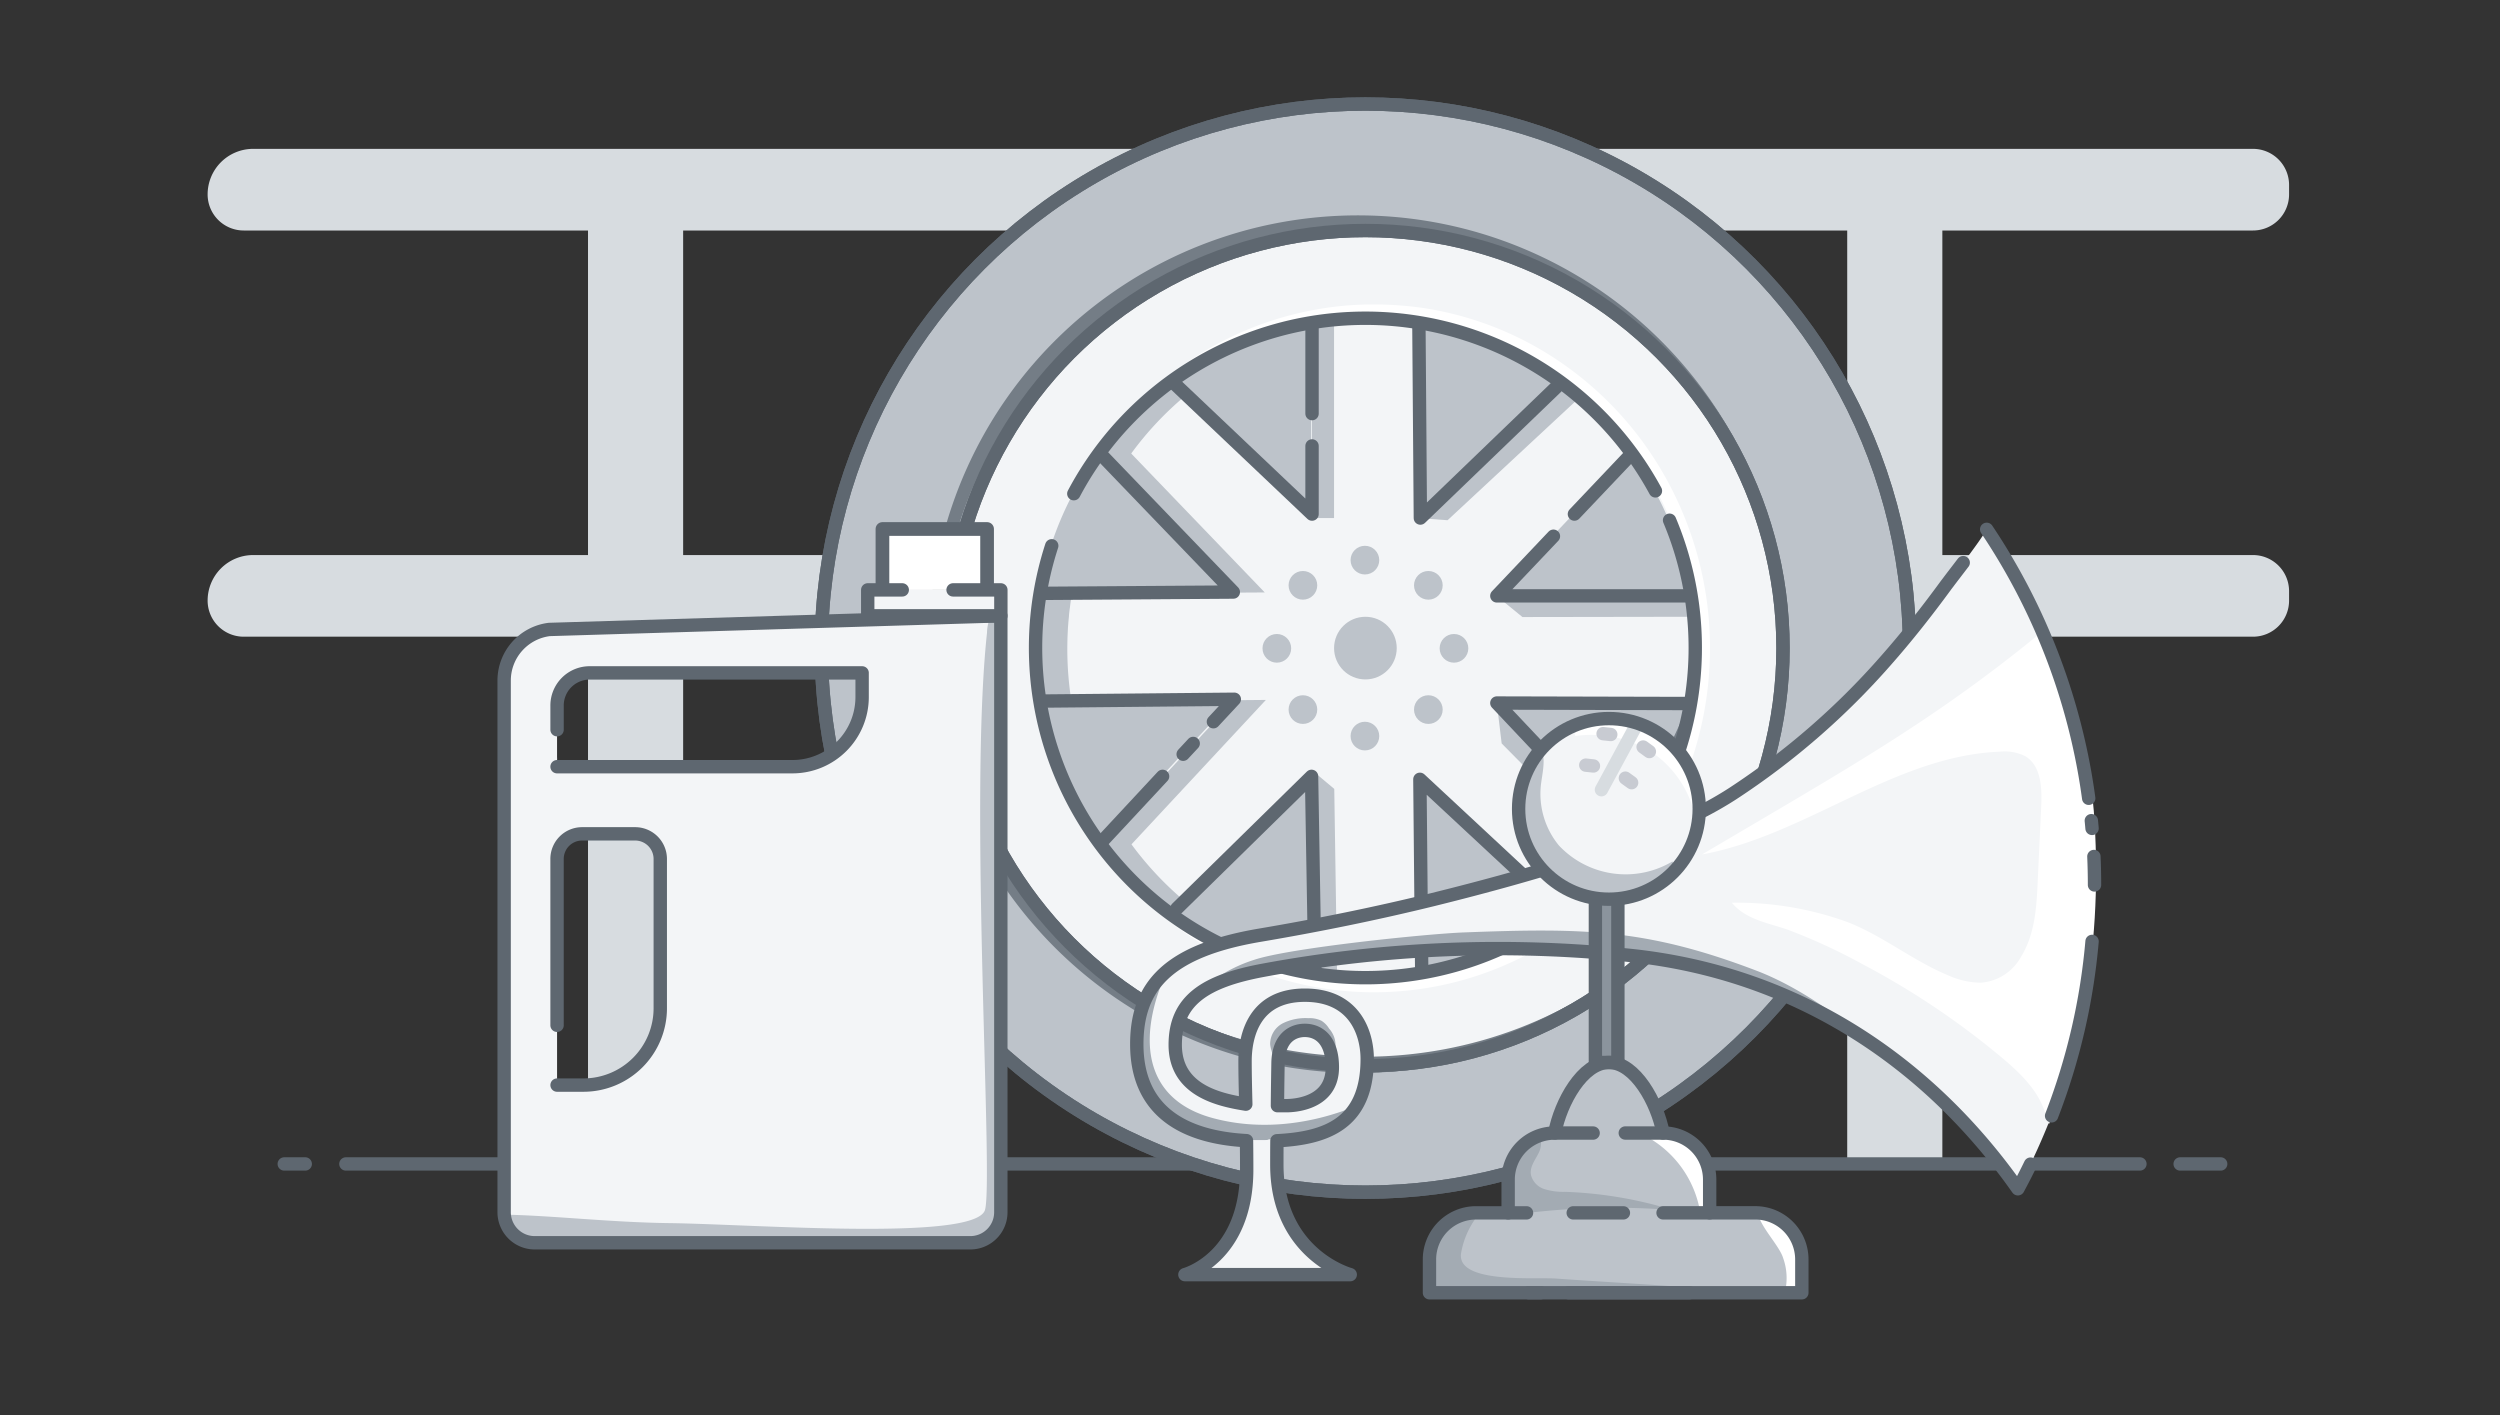 <svg id="_MotorXtender_-_Small" data-name="🌕 MotorXtender - Small" xmlns="http://www.w3.org/2000/svg" xmlns:xlink="http://www.w3.org/1999/xlink" width="265" height="150" viewBox="0 0 265 150">
  <rect x="0" y="0" width="265" height="150" fill="#333333" stroke="none"/>
  <defs>
    <clipPath id="clip-path">
      <path id="Path_12605" data-name="Path 12605" d="M179.428,63.187h-20.59l.01-.01,14.3-15.07a35,35,0,0,0-7.5-7.53l-1.49,1.44-.02.02-13.4,12.9-.02-3.16v-.02l-.14-17.54a35.366,35.366,0,0,0-5.67-.46c-.53,0-1.06.01-1.58.04a2.825,2.825,0,0,0-.29.02,33.781,33.781,0,0,0-3.79.4v20.3l-3.32-3.15-.01-.01-11.54-10.94c-.62.45-1.23.92-1.81,1.42l-.02.02a34.451,34.451,0,0,0-5.82,6.18l.01.01,14.17,14.74h-.04l-3.29.02-17.15.12v.03c-.08.46-.15.93-.21,1.4-.04.33-.08.66-.11.99,0,.04-.01.08-.01.12-.03.35-.06.7-.08,1.06-.05.72-.07,1.46-.07,2.2a35.407,35.407,0,0,0,.44,5.58.037.037,0,0,1,.01.03v.01l17.26-.17h.02l3.34-.03-.03.03-14.23,15.29a.01.01,0,0,0,.01.01,34.775,34.775,0,0,0,5.66,6.03l.01.01c.6.5,1.21.98,1.84,1.44l11.65-11.43.01-.01,3.26-3.2.36,20.97a33.849,33.849,0,0,0,3.66.35,2.809,2.809,0,0,0,.29.01c.46.03.93.04,1.4.04a34.522,34.522,0,0,0,5.97-.51l-.16-17.39v-.04l-.03-3.11L164.3,95.3l.01.01,1.53,1.43a35.354,35.354,0,0,0,7.16-7.19l-14.13-14.97-.03-.03,17.2.05h.01l3.32.01a34.956,34.956,0,0,0,.06-11.42Zm-36.17,8.41c-.01,0-.01-.01-.02-.01a3.3,3.3,0,0,1-.01-5.71c.01-.01.02-.01.03-.02a3.189,3.189,0,0,1,1.65-.45,3.32,3.32,0,0,1,0,6.64A3.216,3.216,0,0,1,143.258,71.6Z" fill="none"/>
    </clipPath>
    <clipPath id="clip-path-2">
      <path id="Path_12622" data-name="Path 12622" d="M58.4,66.723a5.46,5.46,0,0,0-4.786,5.419v56.35a3.244,3.244,0,0,0,3.243,3.243H103.03a3.236,3.236,0,0,0,3.233-3.243V65.275Zm11.764,40.148a8.149,8.149,0,0,1-8.14,8.149h-2.8V91.049a2.657,2.657,0,0,1,2.662-2.661h5.609a2.664,2.664,0,0,1,2.67,2.661Zm21.4-32.987a7.387,7.387,0,0,1-7.386,7.386H59.223V74.786a3.457,3.457,0,0,1,3.459-3.459H91.56Z" fill="none"/>
    </clipPath>
    <clipPath id="clip-path-3">
      <path id="Path_12634" data-name="Path 12634" d="M214.132,126.1c6.577-12.341,8.91-25.139,8.062-39.083-.7-11.522-5.661-21.327-12.133-30.577.288.411-3.242,5.082-3.672,5.671-1.983,2.717-4.068,5.362-6.292,7.887a78.844,78.844,0,0,1-16.264,14.134c-4.584,2.97-9.753,4.766-14.922,6.457-5.542,1.812-11.171,3.363-16.832,4.759-6.056,1.494-12.209,2.744-18.359,3.785-9.781,1.656-13.045,5.435-13.045,11.565,0,6.98,4.825,9.845,11.625,10.215.01.99.02,2.01.02,3.06,0,9.41-6.55,11.14-6.55,11.14H143.3s-7.78-2.09-7.78-11.66c0-.79,0-1.65.01-2.53,5.2-.26,9.578-1.788,9.578-8.658,0-2.8-1.375-6.769-6.618-6.769-5.315,0-6.34,4.217-6.34,7,0,1.19.03,2.74.08,4.55-2.86-.46-7.473-1.473-7.473-6.293,0-4.652,3.1-6.743,9.364-7.911a136.084,136.084,0,0,1,38.9-1.556C190.165,103.082,204.354,112.147,214.132,126.1ZM135.64,112.75c.03-2.92,1.76-3.53,2.83-3.53,1.45,0,2.93.98,2.93,3.92,0,4.3-5.035,4.06-5.035,4.06h-.785C135.6,115.46,135.62,113.87,135.64,112.75Z" fill="none"/>
    </clipPath>
    <clipPath id="clip-path-4">
      <circle id="Ellipse_4923" data-name="Ellipse 4923" cx="9.573" cy="9.573" r="9.573" transform="translate(161.148 76.17)" fill="#f3f5f7"/>
    </clipPath>
    <clipPath id="clip-path-5">
      <path id="Path_12642" data-name="Path 12642" d="M191.166,137.029V133.5a4.934,4.934,0,0,0-4.935-4.935H181.4v-3.528a4.936,4.936,0,0,0-4.936-4.936h0c-.623-3.264-2.954-7.479-5.742-7.479s-5.119,4.215-5.742,7.479h0a4.935,4.935,0,0,0-4.935,4.936v3.528h-3.4A4.935,4.935,0,0,0,151.7,133.5v3.528Z" fill="none"/>
    </clipPath>
    <clipPath id="clip-path-6">
      <circle id="Ellipse_4924" data-name="Ellipse 4924" cx="9.573" cy="9.573" r="9.573" transform="translate(161.145 76.17)" fill="none"/>
    </clipPath>
  </defs>
  <rect id="Rectangle_10192" data-name="Rectangle 10192" width="265" height="150" fill="none"/>
  <rect id="Rectangle_10193" data-name="Rectangle 10193" width="10.084" height="100.09" transform="translate(62.329 22.83)" fill="#d7dce0"/>
  <rect id="Rectangle_10194" data-name="Rectangle 10194" width="10.084" height="100.09" transform="translate(195.805 22.83)" fill="#d7dce0"/>
  <path id="Rectangle_10195" data-name="Rectangle 10195" d="M4.827,0h211.98a3.827,3.827,0,0,1,3.827,3.827v1a3.827,3.827,0,0,1-3.827,3.827H3.827A3.827,3.827,0,0,1,0,4.827v0A4.827,4.827,0,0,1,4.827,0Z" transform="translate(22.008 15.779)" fill="#d7dce0"/>
  <path id="Rectangle_10196" data-name="Rectangle 10196" d="M4.827,0h211.98a3.827,3.827,0,0,1,3.827,3.827v1a3.827,3.827,0,0,1-3.827,3.827H3.827A3.827,3.827,0,0,1,0,4.827v0A4.827,4.827,0,0,1,4.827,0Z" transform="translate(22.008 58.836)" fill="#d7dce0"/>
  <line id="Line_1504" data-name="Line 1504" x2="171.331" transform="translate(55.501 123.378)" fill="#f3f5f7" stroke="#5e6770" stroke-linecap="round" stroke-linejoin="round" stroke-width="1.417"/>
  <circle id="Ellipse_4909" data-name="Ellipse 4909" cx="57.672" cy="57.672" r="57.672" transform="translate(87.062 11.027)" fill="#bdc3ca" stroke="#5e6770" stroke-linecap="round" stroke-linejoin="round" stroke-width="1.417"/>
  <circle id="Ellipse_4910" data-name="Ellipse 4910" cx="57.672" cy="57.672" r="57.672" transform="translate(87.062 11.027)" fill="none" stroke="#5e6770" stroke-linecap="round" stroke-linejoin="round" stroke-width="1.417"/>
  <circle id="Ellipse_4911" data-name="Ellipse 4911" cx="44.266" cy="44.266" r="44.266" transform="translate(100.468 24.434)" fill="#f3f5f7" stroke="#5e6770" stroke-linecap="round" stroke-linejoin="round" stroke-width="1.417"/>
  <path id="Path_12587" data-name="Path 12587" d="M189.335,72.875a45.453,45.453,0,1,1,.222-5.575c-.618-23.56-20.454-42.481-44.839-42.481-24.77,0-44.849,19.522-44.849,43.6s20.079,43.594,44.849,43.594C167.938,112.017,187.035,94.869,189.335,72.875Z" transform="translate(-0.175)" fill="#747d86"/>
  <path id="Path_12588" data-name="Path 12588" d="M116.889,47.762a35.415,35.415,0,0,0-3.16,5.14,35.723,35.723,0,0,1,3.47-5.89,36.259,36.259,0,0,1,7.29-7.5,35.132,35.132,0,0,1,15.24-6.71,33.948,33.948,0,0,1,6.08-.53,36.457,36.457,0,0,1,5.46.41,35.106,35.106,0,0,1,15.56,6.6,36.144,36.144,0,0,1,7.66,7.81,37.122,37.122,0,0,1,.03,43.2,36,36,0,0,1-7.79,7.94,34.974,34.974,0,0,1-20.92,6.95,34.963,34.963,0,0,1-21.13-7.11,36.337,36.337,0,0,1-12.6-17.64,34.975,34.975,0,0,0,12.16,16.3,34.752,34.752,0,0,0,15.07,6.36,35.113,35.113,0,0,0,11.33,0,34.971,34.971,0,0,0,22.49-55.25,35.138,35.138,0,0,0-7.52-7.49,34.77,34.77,0,0,0-15.28-6.33,36.321,36.321,0,0,0-5.35-.4,34.919,34.919,0,0,0-20.93,6.95A35.354,35.354,0,0,0,116.889,47.762Z" transform="translate(-0.175)" fill="#fff"/>
  <path id="Path_12589" data-name="Path 12589" d="M139.163,34.164v20.3l-14.87-14.1A34.78,34.78,0,0,1,139.163,34.164Z" transform="translate(-0.175)" fill="#bdc3ca"/>
  <path id="Path_12590" data-name="Path 12590" d="M165.563,40.524l-14.91,14.36-.16-20.72A34.752,34.752,0,0,1,165.563,40.524Z" transform="translate(-0.175)" fill="#bdc3ca"/>
  <path id="Path_12591" data-name="Path 12591" d="M179.343,63.134h-20.59l14.31-15.08A34.776,34.776,0,0,1,179.343,63.134Z" transform="translate(-0.175)" fill="#bdc3ca"/>
  <path id="Path_12592" data-name="Path 12592" d="M179.283,74.554a34.718,34.718,0,0,1-6.37,14.94l-14.16-15Z" transform="translate(-0.175)" fill="#747d86"/>
  <path id="Path_12593" data-name="Path 12593" d="M165.753,96.684a34.8,34.8,0,0,1-14.96,6.44l-.19-20.54Z" transform="translate(-0.175)" fill="#bdc3ca"/>
  <path id="Path_12594" data-name="Path 12594" d="M139.473,103.234a34.77,34.77,0,0,1-15.28-6.33l14.92-14.64Z" transform="translate(-0.175)" fill="#bdc3ca"/>
  <path id="Path_12595" data-name="Path 12595" d="M130.933,74.094l-14.26,15.32a34.76,34.76,0,0,1-6.36-15.12Z" transform="translate(-0.175)" fill="#bdc3ca"/>
  <path id="Path_12596" data-name="Path 12596" d="M130.823,62.734l-20.48.14a34.762,34.762,0,0,1,6.3-14.89Z" transform="translate(-0.175)" fill="#bdc3ca"/>
  <g id="Group_18246" data-name="Group 18246" transform="translate(-0.175)">
    <g id="Group_18245" data-name="Group 18245" clip-path="url(#clip-path)">
      <path id="Path_12597" data-name="Path 12597" d="M113.8,62.942v.03h-.01c-.08.46-.15.93-.2,1.4-.05.33-.09.66-.11.99,0,.04-.01.08-.01.12-.03.25-.05.51-.07.77-.02.22-.03.44-.04.66l-.03.63c-.01.41-.02.82-.02,1.23a35.407,35.407,0,0,0,.44,5.58l-3.31.03a35.3,35.3,0,0,1,.03-11.42Z" fill="#bdc3ca"/>
      <path id="Path_12598" data-name="Path 12598" d="M134.239,62.8l-3.29.02-14.18-14.75a34.994,34.994,0,0,1,7.65-7.62l1.5,1.42a34.451,34.451,0,0,0-5.82,6.18l.01.01c-.01.01-.02.01-.02.02Z" fill="#bdc3ca"/>
      <path id="Path_12599" data-name="Path 12599" d="M125.789,95.552l-1.47,1.44a35.138,35.138,0,0,1-7.52-7.49l14.22-15.28,3.34-.03-14.23,15.29a.01.01,0,0,0,.01.01l-.02.02A34.893,34.893,0,0,0,125.789,95.552Z" fill="#bdc3ca"/>
      <path id="Path_12600" data-name="Path 12600" d="M139.8,54.914h1.785V34.122l-2.34.1V55.145" fill="#bdc3ca"/>
      <path id="Path_12601" data-name="Path 12601" d="M150.738,54.937l2.88.207,14.043-13.06-2.013-1.507Z" fill="#bdc3ca"/>
      <path id="Path_12602" data-name="Path 12602" d="M139.328,81.715l2.279,1.909.3,19.721-2.349-.057Z" fill="#bdc3ca"/>
      <path id="Path_12603" data-name="Path 12603" d="M158.838,63.187l2.718,2.22,18-.03-.126-2.19Z" fill="#bdc3ca"/>
      <path id="Path_12604" data-name="Path 12604" d="M158.838,74.547l.513,4.258,12.2,12.336L173,89.547Z" fill="#bdc3ca"/>
    </g>
  </g>
  <path id="Path_12606" data-name="Path 12606" d="M139.251,47.268v7.225l-14.805-14.04" transform="translate(-0.175)" fill="none" stroke="#5e6770" stroke-linecap="round" stroke-linejoin="round" stroke-width="1.417"/>
  <path id="Path_12607" data-name="Path 12607" d="M139.251,34.511v9.334" transform="translate(-0.175)" fill="none" stroke="#5e6770" stroke-linecap="round" stroke-linejoin="round" stroke-width="1.417"/>
  <path id="Path_12608" data-name="Path 12608" d="M165.128,41.055,150.734,54.914l-.155-20.4" transform="translate(-0.175)" fill="none" stroke="#5e6770" stroke-linecap="round" stroke-linejoin="round" stroke-width="1.417"/>
  <line id="Line_1505" data-name="Line 1505" y1="6.134" x2="5.817" transform="translate(166.887 48.358)" fill="none" stroke="#5e6770" stroke-linecap="round" stroke-linejoin="round" stroke-width="1.417"/>
  <path id="Path_12609" data-name="Path 12609" d="M178.821,63.163H158.839l6-6.324" transform="translate(-0.175)" fill="none" stroke="#5e6770" stroke-linecap="round" stroke-linejoin="round" stroke-width="1.417"/>
  <path id="Path_12610" data-name="Path 12610" d="M172.55,89.056,158.839,74.521l20.4.053" transform="translate(-0.175)" fill="#bdc3ca" stroke="#5e6770" stroke-linecap="round" stroke-linejoin="round" stroke-width="1.417"/>
  <path id="Path_12611" data-name="Path 12611" d="M150.872,102.587l-.189-19.981,14.937,13.9" transform="translate(-0.175)" fill="none" stroke="#5e6770" stroke-linecap="round" stroke-linejoin="round" stroke-width="1.417"/>
  <path id="Path_12612" data-name="Path 12612" d="M124.934,96.287,139.2,82.293l.347,20.4" transform="translate(-0.175)" fill="none" stroke="#5e6770" stroke-linecap="round" stroke-linejoin="round" stroke-width="1.417"/>
  <line id="Line_1506" data-name="Line 1506" x1="6.295" y2="6.765" transform="translate(116.94 82.293)" fill="none" stroke="#5e6770" stroke-linecap="round" stroke-linejoin="round" stroke-width="1.417"/>
  <line id="Line_1507" data-name="Line 1507" x1="1.065" y2="1.145" transform="translate(125.415 78.805)" fill="none" stroke="#5e6770" stroke-linecap="round" stroke-linejoin="round" stroke-width="1.417"/>
  <path id="Path_12613" data-name="Path 12613" d="M111.033,74.309l19.981-.189-2.219,2.385" transform="translate(-0.175)" fill="none" stroke="#5e6770" stroke-linecap="round" stroke-linejoin="round" stroke-width="1.417"/>
  <path id="Path_12614" data-name="Path 12614" d="M117.059,48.358l13.848,14.4-20.4.139" transform="translate(-0.175)" fill="none" stroke="#5e6770" stroke-linecap="round" stroke-linejoin="round" stroke-width="1.417"/>
  <circle id="Ellipse_4912" data-name="Ellipse 4912" cx="3.321" cy="3.321" r="3.321" transform="translate(141.412 65.378)" fill="#bdc3ca"/>
  <path id="Path_12615" data-name="Path 12615" d="M114,52.331a34.978,34.978,0,0,1,61.65-.3" transform="translate(-0.175)" fill="none" stroke="#5e6770" stroke-linecap="round" stroke-linejoin="round" stroke-width="1.417"/>
  <path id="Path_12616" data-name="Path 12616" d="M177.149,55.145a34.484,34.484,0,0,1,1.239,3.441,34.965,34.965,0,1,1-66.73-.732" transform="translate(-0.175)" fill="none" stroke="#5e6770" stroke-linecap="round" stroke-linejoin="round" stroke-width="1.417"/>
  <circle id="Ellipse_4913" data-name="Ellipse 4913" cx="44.266" cy="44.266" r="44.266" transform="translate(100.468 24.434)" fill="none" stroke="#5e6770" stroke-linecap="round" stroke-linejoin="round" stroke-width="1.417"/>
  <circle id="Ellipse_4914" data-name="Ellipse 4914" cx="1.52" cy="1.52" r="1.52" transform="translate(136.589 60.525)" fill="#bdc3ca"/>
  <circle id="Ellipse_4915" data-name="Ellipse 4915" cx="1.52" cy="1.52" r="1.52" transform="translate(143.161 57.854)" fill="#bdc3ca"/>
  <circle id="Ellipse_4916" data-name="Ellipse 4916" cx="1.52" cy="1.52" r="1.52" transform="translate(149.885 60.525)" fill="#bdc3ca"/>
  <circle id="Ellipse_4917" data-name="Ellipse 4917" cx="1.52" cy="1.52" r="1.52" transform="translate(152.602 67.203)" fill="#bdc3ca"/>
  <circle id="Ellipse_4918" data-name="Ellipse 4918" cx="1.52" cy="1.52" r="1.52" transform="translate(149.885 73.696)" fill="#bdc3ca"/>
  <circle id="Ellipse_4919" data-name="Ellipse 4919" cx="1.52" cy="1.52" r="1.52" transform="translate(143.161 76.505)" fill="#bdc3ca"/>
  <circle id="Ellipse_4920" data-name="Ellipse 4920" cx="1.52" cy="1.52" r="1.52" transform="translate(136.589 73.696)" fill="#bdc3ca"/>
  <circle id="Ellipse_4921" data-name="Ellipse 4921" cx="1.52" cy="1.52" r="1.52" transform="translate(133.825 67.203)" fill="#bdc3ca"/>
  <line id="Line_1508" data-name="Line 1508" x1="2.224" transform="translate(30.131 123.378)" fill="none" stroke="#5e6770" stroke-linecap="round" stroke-linejoin="round" stroke-width="1.417"/>
  <line id="Line_1509" data-name="Line 1509" x1="40.916" transform="translate(36.665 123.378)" fill="none" stroke="#5e6770" stroke-linecap="round" stroke-linejoin="round" stroke-width="1.417"/>
  <line id="Line_1510" data-name="Line 1510" x2="4.297" transform="translate(231.096 123.378)" fill="none" stroke="#5e6770" stroke-linecap="round" stroke-linejoin="round" stroke-width="1.417"/>
  <path id="Path_12617" data-name="Path 12617" d="M58.4,66.723a5.46,5.46,0,0,0-4.786,5.419v56.35a3.244,3.244,0,0,0,3.243,3.243H103.03a3.236,3.236,0,0,0,3.233-3.243V65.275Zm11.764,40.148a8.149,8.149,0,0,1-8.14,8.149h-2.8V91.049a2.657,2.657,0,0,1,2.662-2.661h5.609a2.664,2.664,0,0,1,2.67,2.661Zm21.4-32.987a7.387,7.387,0,0,1-7.386,7.386H59.223V74.786a3.457,3.457,0,0,1,3.459-3.459H91.56Z" transform="translate(-0.175)" fill="#f3f5f7"/>
  <g id="Group_18248" data-name="Group 18248" transform="translate(-0.175)">
    <g id="Group_18247" data-name="Group 18247" clip-path="url(#clip-path-2)">
      <path id="Path_12618" data-name="Path 12618" d="M104.549,128.348c1.02-2.264-1.7-43.226.249-61.271a4.551,4.551,0,0,1,.8-2.491c.8-.951,2.17-1.121,3.406-1.224,1.546-.129,3.269-.2,4.457.792a4.988,4.988,0,0,1,1.411,2.5,27.646,27.646,0,0,1,.84,6.972c.329,11.04-.145,22.162-2.433,32.968a41.51,41.51,0,0,0-1.39,9.272,4.532,4.532,0,0,0,.372,1.97c.947,1.882,3.295,2.464,3.816,4.657.7,2.94-.146,7.03-.221,10.06-.056,2.227-.154,4.6-1.412,6.434-1.644,2.4-4.767,3.218-7.634,3.728a100.675,100.675,0,0,1-44.091-2.061c-4.212-1.155-21-3.594-19.04-8.653,2.08-5.367,14.767-2.515,27.434-2.351C80.15,129.767,103.1,131.562,104.549,128.348Z" fill="#bdc3ca"/>
      <path id="Path_12619" data-name="Path 12619" d="M55.793,72.46a5.759,5.759,0,0,1,.622-1.752c1.047-1.677,3.383-1.823,5.359-1.837A109.41,109.41,0,0,0,85.9,66c1.865-.436,3.819-.979,5.145-2.36A30.828,30.828,0,0,0,77.305,58a92.166,92.166,0,0,0-14.96-.945A21.17,21.17,0,0,0,54.429,58c-5.32,2.073-8.072,8.088-8.7,13.763a14.083,14.083,0,0,0,.387,5.932,18.147,18.147,0,0,0,1.91,3.74c1.406,2.3,3.984,6.9,5.141,2.1C54.06,79.844,54.919,76.15,55.793,72.46Z" fill="#f3f5f7"/>
      <path id="Path_12620" data-name="Path 12620" d="M59.855,117.635c.412.32,4.619.251,6.612-.176a7.759,7.759,0,0,0,5.026-3.189c.861-1.369.826-7.836.808-9.453-.07-6.6-.516-11.019-.516-14.337,0-1.53-3.749-2.914-4.187-2.72-1.389,6.137,2.176,13.629.583,19.717a9.929,9.929,0,0,1-2.705,5,10.08,10.08,0,0,1-4.347,2.043,8.071,8.071,0,0,0-2.561.846C58.4,115.558,59.754,117.557,59.855,117.635Z" fill="#f3f5f7"/>
      <path id="Path_12621" data-name="Path 12621" d="M61.146,83.39l11.62.1a72.84,72.84,0,0,0,12.6-.616c2.473-.411,5.087-1.2,6.607-3.189a8.471,8.471,0,0,0,1.176-6.6c-.161-.91-.578-1.973-1.491-2.119a1.864,1.864,0,0,0-1.78,1.151c-.348.671-.479,1.437-.823,2.11-1,1.942-3.406,2.587-5.543,3.03l-7.925,1.647a32.164,32.164,0,0,1-6.848.916c-2.723-.029-6.148-1.112-8.763.008C57.641,80.837,58.932,83.37,61.146,83.39Z" fill="#f3f5f7"/>
    </g>
  </g>
  <path id="Path_12623" data-name="Path 12623" d="M58.4,66.723a5.46,5.46,0,0,0-4.786,5.419v56.35a3.244,3.244,0,0,0,3.243,3.243H103.03a3.236,3.236,0,0,0,3.233-3.243V65.275Zm.823,41.957V91.049a2.657,2.657,0,0,1,2.662-2.661h5.609a2.664,2.664,0,0,1,2.67,2.661v15.822a8.149,8.149,0,0,1-8.14,8.149h-2.8m0-37.672V74.786a3.457,3.457,0,0,1,3.459-3.459H91.56v2.557a7.387,7.387,0,0,1-7.386,7.386H59.223" transform="translate(-0.175)" fill="none" stroke="#5e6770" stroke-linecap="round" stroke-linejoin="round" stroke-width="1.417"/>
  <path id="Path_12624" data-name="Path 12624" d="M93.714,62.528V56.073h11.092v6.455" transform="translate(-0.175)" fill="#fff" stroke="#5e6770" stroke-linecap="round" stroke-linejoin="round" stroke-width="1.451"/>
  <path id="Path_12625" data-name="Path 12625" d="M101.2,62.528h5.067v2.751H92.154V62.528h3.66" transform="translate(-0.175)" fill="#f3f5f7" stroke="#5e6770" stroke-linecap="round" stroke-linejoin="round" stroke-width="1.417"/>
  <path id="Path_12626" data-name="Path 12626" d="M210.764,56.11c-.74,1.32-3.21,4.49-4.09,5.63-.13.17-.23.3-.28.37-1.99,2.72-4.07,5.36-6.3,7.89a79.155,79.155,0,0,1-16.26,14.13c-4.59,2.97-9.75,4.77-14.92,6.46-5.55,1.81-11.17,3.36-16.83,4.76-6.06,1.49-12.21,2.74-18.36,3.78-9.79,1.66-13.05,5.43-13.05,11.56,0,6.98,4.83,9.85,11.63,10.22.01.99.02,2.01.02,3.06,0,9.41-6.55,11.14-6.55,11.14H143.3s-7.78-2.09-7.78-11.66c0-.79,0-1.65.01-2.53,5.2-.26,9.57-1.79,9.57-8.66,0-2.8-1.37-6.77-6.61-6.77-5.32,0-6.34,4.22-6.34,7,0,1.19.03,2.74.08,4.55-2.86-.46-7.48-1.47-7.48-6.29,0-4.66,3.1-6.75,9.37-7.91a135.965,135.965,0,0,1,38.9-1.56c17.1,1.8,31.27,10.83,41.05,24.73a67.9,67.9,0,0,0-3.31-69.9Zm-75.12,56.64c.03-2.92,1.76-3.53,2.83-3.53,1.45,0,2.93.98,2.93,3.92,0,4.3-5.04,4.06-5.04,4.06h-.78C135.6,115.46,135.624,113.87,135.644,112.75Z" transform="translate(-0.175)" fill="#f3f5f7"/>
  <g id="Group_18250" data-name="Group 18250" transform="translate(-0.175)">
    <g id="Group_18249" data-name="Group 18249" clip-path="url(#clip-path-3)">
      <path id="Path_12627" data-name="Path 12627" d="M128.718,118.512c8.636,2.344,16.271-1.81,16.316-1.768.616.577-.017,1.7-.79,2.041-5.279,2.315-11.328,2.525-17.185,1.416-2.6-.492-5.4-.6-7.406-2.314a10.062,10.062,0,0,1-2.459-11.052,12.96,12.96,0,0,1,8.68-7.647C120.483,107.877,120.234,116.209,128.718,118.512Z" fill="#a3abb3"/>
      <path id="Path_12628" data-name="Path 12628" d="M137.625,113.656a5.8,5.8,0,0,0,1.686-.156,2.688,2.688,0,0,0,1.743-4.476,2.467,2.467,0,0,0-.813-.828,2.842,2.842,0,0,0-1.377-.269,5.423,5.423,0,0,0-2.687.53,2.483,2.483,0,0,0-1.366,2.238,3.426,3.426,0,0,0,.142.677,17.572,17.572,0,0,0,.885,2.4C136.588,113.741,136.875,113.691,137.625,113.656Z" fill="#a3abb3"/>
      <path id="Path_12629" data-name="Path 12629" d="M133.084,101.752c3.738-1.273,18.332-2.767,22.279-2.916,12.585-.475,19.285-.422,31.048,4.075,6.121,2.341,11.8,7.426,12.476,7.881.262.176-14.031-5.425-14.063-5.111-.038.372-.467.553-.831.639-3.041.718-6.219.166-9.3-.34a169.793,169.793,0,0,0-32.792-2.6c-3,.1-6.14.347-8.689,1.936-1.431.892-2.59,2.156-3.941,3.165-1.077.8-3.085,1.991-4.51,1.472-1.321-.481.475-2.521,1.08-3.3A15.451,15.451,0,0,1,133.084,101.752Z" fill="#a3abb3"/>
      <path id="Path_12630" data-name="Path 12630" d="M142.876,108.076a15.709,15.709,0,0,0,2.016,1.486.583.583,0,0,0,.452.1c.246-.084.275-.417.244-.674a6.359,6.359,0,0,0-4.22-5.147c-2.794-.921-11.137,3.234-9.478,7.106C134.438,107.042,139.483,105.724,142.876,108.076Z" fill="#f3f5f7"/>
      <path id="Path_12631" data-name="Path 12631" d="M133.936,118.4a9.779,9.779,0,0,0,6.814-1.992c.3-.255.594-.654.416-1a13.938,13.938,0,0,1-9.652,1.894c-1.507-.261-3.148-1.332-4.608-1.37C128.6,117.651,131.6,118.31,133.936,118.4Z" fill="#f3f5f7"/>
      <path id="Path_12632" data-name="Path 12632" d="M136.046,132.631a1.423,1.423,0,0,0,.544.858.931.931,0,0,0,1.083-.226,1.926,1.926,0,0,0,.45-1.083,8.659,8.659,0,0,0-.428-3.386l-1.664-6.3c-.164-.621-.735-2.229-1.656-1.576-.711.5-.173,2.755-.1,3.451A40.768,40.768,0,0,0,136.046,132.631Z" fill="#f3f5f7"/>
      <path id="Path_12633" data-name="Path 12633" d="M220.526,63.653a158.6,158.6,0,0,1-15.1,11.726c-5.9,4.037-12.068,7.669-18.229,11.3l-6.609,3.893c11-2.006,20.355-10.436,31.528-10.891a4.9,4.9,0,0,1,2.752.485c1.663,1.006,1.767,3.335,1.677,5.276l-.387,8.293c-.122,2.631-.325,5.361-1.743,7.666a5.317,5.317,0,0,1-4.272,2.766,8.634,8.634,0,0,1-3.507-.8c-3.72-1.549-6.889-4.178-10.651-5.635a34.28,34.28,0,0,0-12.236-2.042c1.515,1.825,3.924,2.145,6.024,2.894a61.546,61.546,0,0,1,7.793,3.6,83.927,83.927,0,0,1,14.421,9.606c1.968,1.628,3.977,3.433,4.866,5.838.672,1.821.692,3.839,3.884,2.947a9.124,9.124,0,0,0,5.28-4.037c2.695-4.4,3.607-9.494,4.288-14.531.867-6.4,1.4-12.925.464-19.321s-3.45-12.711-7.988-17.313a5.574,5.574,0,0,0-3.213-1.908c-1.266-.127-2.7.847-2.586,2.114A36.5,36.5,0,0,1,220.526,63.653Z" fill="#fff"/>
    </g>
  </g>
  <path id="Path_12635" data-name="Path 12635" d="M135.644,112.75c.03-2.92,1.76-3.53,2.83-3.53,1.45,0,2.93.98,2.93,3.92,0,4.3-5.04,4.06-5.04,4.06h-.78C135.6,115.46,135.624,113.87,135.644,112.75Zm85.933-28.133q-.192-1.428-.445-2.836A67.409,67.409,0,0,0,210.764,56.11m11.168,31.7c-.023-.273-.049-.545-.076-.817m.338,6.811q0-1.515-.066-3.014m-4.483,27.488a67.441,67.441,0,0,0,4.288-18.488m-13.658-40.15c-.655.864-1.254,1.634-1.6,2.1-.13.17-.23.3-.28.37-1.99,2.72-4.07,5.36-6.3,7.89a79.155,79.155,0,0,1-16.26,14.13c-4.59,2.97-9.75,4.77-14.92,6.46-5.55,1.81-11.17,3.36-16.83,4.76-6.06,1.49-12.21,2.74-18.36,3.78-9.79,1.66-13.05,5.43-13.05,11.56,0,6.98,4.83,9.85,11.63,10.22.01.99.02,2.01.02,3.06,0,9.41-6.55,11.14-6.55,11.14H143.3s-7.78-2.09-7.78-11.66c0-.79,0-1.65.01-2.53,5.2-.26,9.57-1.79,9.57-8.66,0-2.8-1.37-6.77-6.61-6.77-5.32,0-6.34,4.22-6.34,7,0,1.19.03,2.74.08,4.55-2.86-.46-7.48-1.47-7.48-6.29,0-4.66,3.1-6.75,9.37-7.91a135.965,135.965,0,0,1,38.9-1.56c17.1,1.8,31.27,10.83,41.05,24.73q.7-1.29,1.34-2.612" transform="translate(-0.175)" fill="none" stroke="#5e6770" stroke-linecap="round" stroke-linejoin="round" stroke-width="1.417"/>
  <path id="Path_12636" data-name="Path 12636" d="M191.166,137.029V133.5a4.934,4.934,0,0,0-4.935-4.935H181.4v-3.528a4.936,4.936,0,0,0-4.936-4.936h0c-.623-3.264-2.954-7.479-5.742-7.479s-5.119,4.215-5.742,7.479h0a4.935,4.935,0,0,0-4.935,4.936v3.528h-3.4A4.935,4.935,0,0,0,151.7,133.5v3.528Z" transform="translate(-0.175)" fill="#bdc3ca"/>
  <g id="Group_18252" data-name="Group 18252" transform="translate(-0.175)">
    <circle id="Ellipse_4922" data-name="Ellipse 4922" cx="9.573" cy="9.573" r="9.573" transform="translate(161.148 76.17)" fill="#f3f5f7"/>
    <g id="Group_18251" data-name="Group 18251" clip-path="url(#clip-path-4)">
      <path id="Path_12637" data-name="Path 12637" d="M167,75.507A6.043,6.043,0,0,0,162.9,79a8.447,8.447,0,0,0,3.578,11.224c3.79,1.979,9.83,1.439,12.4-2.27.313-.45,1.189-2.244,1.881-2.184.955.084.686,2.33.624,3.069a19.388,19.388,0,0,1-2.6,7.548,9.259,9.259,0,0,1-8.844,5.564,13.706,13.706,0,0,1-5.8-.624,10.919,10.919,0,0,1-6.51-8.519A17.3,17.3,0,0,1,159.822,82a11.7,11.7,0,0,1,4.878-5.213" fill="#f3f5f7"/>
    </g>
  </g>
  <g id="Group_18254" data-name="Group 18254" transform="translate(-0.175)">
    <g id="Group_18253" data-name="Group 18253" clip-path="url(#clip-path-5)">
      <path id="Path_12638" data-name="Path 12638" d="M155.476,134.168c1.7,1.709,7.8,1.231,9.592,1.357,4.587.324,9.178.577,13.764.91a153.743,153.743,0,0,1-29.026.476,1.157,1.157,0,0,1-.7-.211,1.113,1.113,0,0,1-.275-.788,9.072,9.072,0,0,1,2.321-6.942,6.187,6.187,0,0,1,6.915-1.409,8.837,8.837,0,0,0-3.013,5.26A1.464,1.464,0,0,0,155.476,134.168Z" fill="#a3abb3"/>
      <path id="Path_12639" data-name="Path 12639" d="M162.462,124.57a2.135,2.135,0,0,0,1.366,1.457,6.732,6.732,0,0,0,2.221.307,43.524,43.524,0,0,1,11.44,1.933,77.807,77.807,0,0,0-14.112.163c-1.466.151-3.052.319-4.319-.434-3.827-2.277.021-7.173,2.945-7.938a1.533,1.533,0,0,1,.853-.037c.781.252.807,1.379.454,2.119s-.94,1.445-.872,2.263A1.558,1.558,0,0,0,162.462,124.57Z" fill="#a3abb3"/>
      <path id="Path_12640" data-name="Path 12640" d="M180.212,127.609a1.256,1.256,0,0,0,.545.842.844.844,0,0,0,.989-.361,2.465,2.465,0,0,0,.321-1.087l.477-3.623a3.865,3.865,0,0,0-.05-1.813,3.322,3.322,0,0,0-2.3-1.763c-1.492-.465-4.853-1.235-5.715.554A11.236,11.236,0,0,1,180.212,127.609Z" fill="#fff"/>
      <path id="Path_12641" data-name="Path 12641" d="M189.191,133.362a6.254,6.254,0,0,1,.2,3.532,1.99,1.99,0,0,0,2.388-.645,4.863,4.863,0,0,0,.867-2.506c.343-2.735-.957-7.233-4.72-6.546C184.343,127.85,188.62,131.428,189.191,133.362Z" fill="#fff"/>
    </g>
  </g>
  <path id="Path_12643" data-name="Path 12643" d="M169.286,95.317v0h0v17.306h2.385V95.317" transform="translate(-0.175)" fill="#8b949d" stroke="#5e6770" stroke-linecap="round" stroke-linejoin="round" stroke-width="1.417"/>
  <g id="Group_18256" data-name="Group 18256" transform="translate(-0.175)">
    <g id="Group_18255" data-name="Group 18255" clip-path="url(#clip-path-6)">
      <path id="Path_12644" data-name="Path 12644" d="M165.414,89.614a9.691,9.691,0,0,0,12.035,1.7c.576.9-.194,2.059-.993,2.774a15.849,15.849,0,0,1-10.585,4,8.039,8.039,0,0,1-3.563-.72,7.629,7.629,0,0,1-3.516-4.516c-1.229-3.647-.6-10.516,3.02-12.886,2.705-1.771,1.928,1.522,1.737,2.951A8.623,8.623,0,0,0,165.414,89.614Z" fill="#bdc3ca"/>
      <path id="Path_12645" data-name="Path 12645" d="M174.961,79.533a11.036,11.036,0,0,1,4.743,6.4c.1.366.371.842.717.687a.6.6,0,0,0,.241-.25,5.885,5.885,0,0,0,.678-4.229,9.646,9.646,0,0,0-1.877-3.922,9.026,9.026,0,0,0-3.292-2.812,9.337,9.337,0,0,0-6.679-.075c-1.27.4-2.885,1.083-2.328,2.685A12.175,12.175,0,0,1,174.961,79.533Z" fill="#fff"/>
      <line id="Line_1511" data-name="Line 1511" y1="7.015" x2="3.796" transform="translate(169.926 76.696)" fill="none" stroke="#d7dce0" stroke-linecap="round" stroke-linejoin="round" stroke-width="1.417"/>
      <path id="Path_12646" data-name="Path 12646" d="M175.009,79.666q-.332-.243-.664-.482" fill="none" stroke="#c8cbd2" stroke-linecap="round" stroke-linejoin="round" stroke-width="1.417"/>
      <path id="Path_12647" data-name="Path 12647" d="M170.918,77.857q-.408-.047-.816-.088" fill="none" stroke="#c8cbd2" stroke-linecap="round" stroke-linejoin="round" stroke-width="1.417"/>
      <path id="Path_12648" data-name="Path 12648" d="M169.081,81.193q-.408-.046-.816-.088" fill="none" stroke="#c8cbd2" stroke-linecap="round" stroke-linejoin="round" stroke-width="1.417"/>
      <path id="Path_12649" data-name="Path 12649" d="M173.128,82.965q-.332-.243-.664-.481" fill="none" stroke="#c8cbd2" stroke-linecap="round" stroke-linejoin="round" stroke-width="1.417"/>
    </g>
  </g>
  <circle id="Ellipse_4925" data-name="Ellipse 4925" cx="9.573" cy="9.573" r="9.573" transform="translate(160.973 76.17)" fill="none" stroke="#5e6770" stroke-linecap="round" stroke-linejoin="round" stroke-width="1.417"/>
  <path id="Path_12650" data-name="Path 12650" d="M164.979,120.1c.62-3.27,2.96-7.48,5.74-7.48s5.12,4.21,5.74,7.48" transform="translate(-0.175)" fill="none" stroke="#5e6770" stroke-linecap="round" stroke-linejoin="round" stroke-width="1.417"/>
  <path id="Path_12651" data-name="Path 12651" d="M172.455,120.1h4.014a4.934,4.934,0,0,1,4.93,4.93v3.53" transform="translate(-0.175)" fill="none" stroke="#5e6770" stroke-linecap="round" stroke-linejoin="round" stroke-width="1.417"/>
  <path id="Path_12652" data-name="Path 12652" d="M160.039,128.563v-3.53a4.936,4.936,0,0,1,4.94-4.93h4.066" transform="translate(-0.175)" fill="none" stroke="#5e6770" stroke-linecap="round" stroke-linejoin="round" stroke-width="1.417"/>
  <path id="Path_12653" data-name="Path 12653" d="M166.935,128.563h5.322" transform="translate(-0.175)" fill="none" stroke="#5e6770" stroke-linecap="round" stroke-linejoin="round" stroke-width="1.417"/>
  <path id="Path_12654" data-name="Path 12654" d="M161.985,128.563h-5.346a4.938,4.938,0,0,0-4.94,4.94v3.53h39.47V133.5a4.938,4.938,0,0,0-4.94-4.94h-9.77" transform="translate(-0.175)" fill="none" stroke="#5e6770" stroke-linecap="round" stroke-linejoin="round" stroke-width="1.417"/>
  <path id="Path_12655" data-name="Path 12655" d="M166.453,137.029h12.795" transform="translate(-0.175)" fill="none" stroke="#5e6770" stroke-linecap="round" stroke-linejoin="round" stroke-width="1.417"/>
  <line id="Line_1512" data-name="Line 1512" x2="1.259" transform="translate(162.045 137.029)" fill="none" stroke="#5e6770" stroke-linecap="round" stroke-linejoin="round" stroke-width="1.417"/>
  <path id="Path_12656" data-name="Path 12656" d="M191.665,75.777" transform="translate(-0.175)" fill="#f3f5f7" stroke="#5e6770" stroke-linecap="round" stroke-linejoin="round" stroke-width="1.417"/>
  <path id="Path_12657" data-name="Path 12657" d="M184.206,118.6" transform="translate(-0.175)" fill="none" stroke="#5e6770" stroke-linecap="round" stroke-linejoin="round" stroke-width="1.417"/>
  <path id="Path_12658" data-name="Path 12658" d="M179.63,118.6" transform="translate(-0.175)" fill="none" stroke="#5e6770" stroke-linecap="round" stroke-linejoin="round" stroke-width="1.417"/>
</svg>
